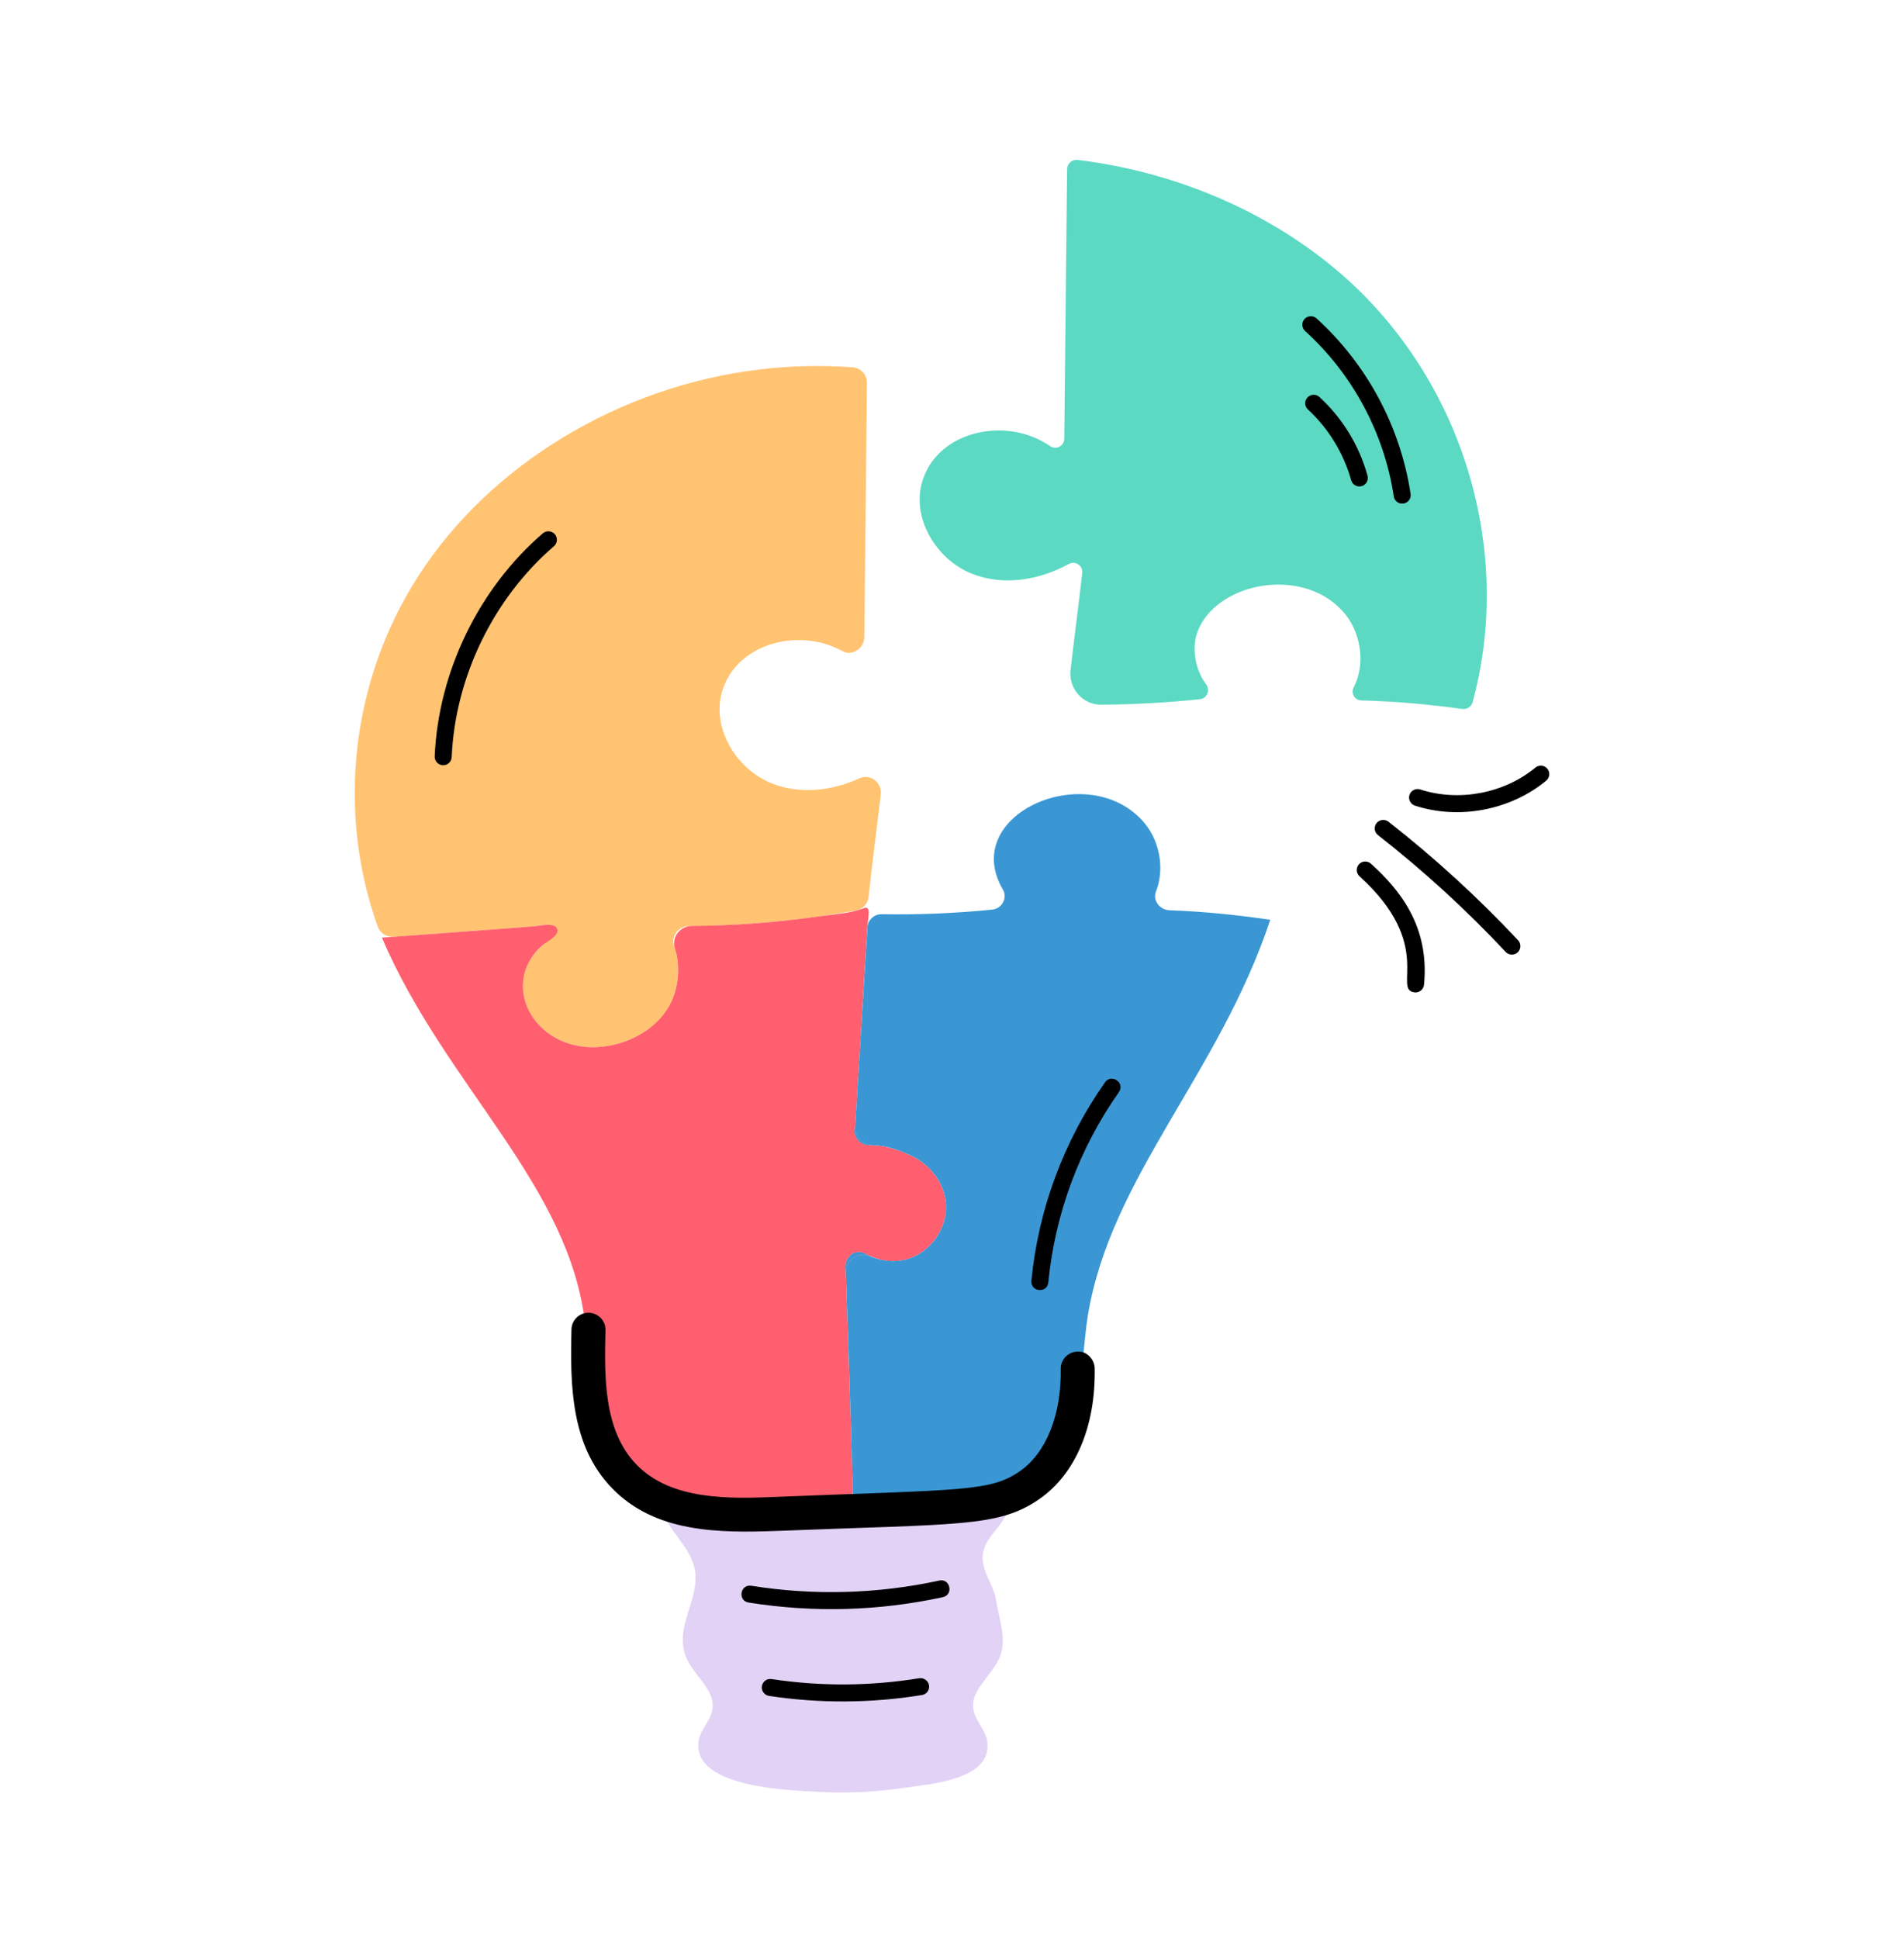 <svg width="56" height="57" viewBox="0 0 56 57" fill="none" xmlns="http://www.w3.org/2000/svg">
<path d="M29.292 47.024C29.365 47.54 29.601 48.12 29.437 48.628C29.256 49.209 28.594 49.607 28.621 50.169C28.63 50.568 29.002 50.84 29.038 51.221C29.138 52.082 28.087 52.327 27.37 52.454C26.703 52.538 25.627 52.768 24.061 52.681C23.309 52.635 20.39 52.581 20.544 51.221C20.58 50.84 20.952 50.568 20.961 50.169C20.988 49.607 20.326 49.209 20.145 48.628C19.837 47.667 20.77 46.833 20.344 45.845C20.084 45.248 19.401 44.706 19.401 44.068C20.666 44.612 21.966 44.414 24.587 44.34C24.859 44.331 25.068 44.122 25.086 43.85V43.914C25.095 44.141 25.285 44.313 25.512 44.304C27.46 44.243 28.883 44.288 29.872 43.787C29.645 44.866 29.049 45.04 28.921 45.618C28.803 46.126 29.211 46.543 29.292 47.024Z" fill="#E2D2F6"/>
<path d="M25.905 23.351C25.791 24.343 25.646 25.419 25.546 26.371C25.524 26.573 25.376 26.734 25.175 26.77C23.593 27.055 21.893 27.217 20.265 27.227C19.954 27.229 19.722 27.528 19.831 27.82C20.003 28.281 19.969 28.874 19.8 29.328C19.528 30.035 18.839 30.524 18.105 30.706C15.924 31.236 14.553 29.081 15.937 27.807C16.06 27.694 16.596 27.393 16.243 27.217C16.094 27.143 15.767 27.234 15.6 27.246C14.275 27.34 12.906 27.445 11.579 27.543C11.374 27.559 11.179 27.436 11.11 27.242C9.899 23.865 10.326 20.018 12.293 16.953C14.406 13.662 18.223 11.35 22.357 10.861C23.257 10.751 24.171 10.736 25.075 10.798C25.316 10.815 25.501 11.021 25.498 11.262C25.475 13.748 25.445 16.24 25.421 18.732C25.417 19.061 25.066 19.302 24.778 19.143C23.51 18.445 21.733 18.903 21.269 20.235C20.879 21.332 21.622 22.61 22.71 23.036C23.53 23.36 24.465 23.255 25.276 22.883C25.593 22.738 25.945 23.005 25.905 23.351Z" fill="#FFC372"/>
<path d="M27.823 35.383C27.878 36.108 27.37 36.825 26.672 37.024C26.21 37.14 25.843 37.059 25.448 36.861C25.177 36.717 24.795 36.907 24.877 37.396C24.972 40.057 25.082 43.746 25.085 43.851C25.067 44.123 24.858 44.331 24.587 44.34C21.909 44.415 20.646 44.604 19.401 44.068C16.987 43.072 17.376 40.544 17.216 38.973C16.767 34.833 13.108 31.946 11.232 27.568C14.397 27.329 15.219 27.278 15.711 27.233C15.856 27.224 16.273 27.115 16.373 27.287C16.5 27.496 16.055 27.695 15.929 27.813C14.565 29.063 15.911 31.239 18.104 30.705C18.839 30.524 19.528 30.034 19.8 29.327C19.963 28.901 19.999 28.339 19.854 27.895C19.745 27.559 19.99 27.233 20.344 27.224C21.622 27.215 22.891 27.115 24.151 26.934C24.559 26.879 25.013 26.852 25.393 26.707C25.421 26.698 25.448 26.68 25.484 26.689C25.612 26.721 25.523 27.032 25.511 27.215C25.044 34.897 25.623 25.456 25.149 33.171C25.078 33.382 25.265 33.681 25.584 33.67C25.686 33.683 25.835 33.627 26.4 33.815C26.545 33.86 26.681 33.924 26.817 33.987C27.361 34.241 27.778 34.785 27.823 35.383Z" fill="#FF5F6E"/>
<path d="M25.611 36.942C25.267 36.788 24.877 37.024 24.877 37.396C24.798 36.922 25.166 36.71 25.448 36.861C25.503 36.888 25.557 36.915 25.611 36.942ZM25.657 33.67H25.584C25.265 33.681 25.08 33.379 25.149 33.171C25.149 33.452 25.376 33.651 25.657 33.67Z" fill="#FF5F6E"/>
<path d="M43.007 20.844C42.021 20.707 41.026 20.618 40.044 20.594C39.843 20.59 39.724 20.385 39.816 20.206C40.181 19.501 40.026 18.532 39.465 17.941C38.236 16.629 35.735 17.148 35.213 18.594C35.047 19.061 35.156 19.703 35.47 20.115C35.601 20.286 35.506 20.535 35.292 20.557C34.327 20.658 33.355 20.713 32.385 20.718C31.845 20.721 31.426 20.242 31.487 19.705C31.592 18.774 31.73 17.758 31.83 16.842C31.854 16.625 31.623 16.477 31.432 16.582C30.563 17.06 29.508 17.232 28.595 16.871C27.507 16.445 26.764 15.167 27.154 14.07C27.654 12.635 29.636 12.247 30.884 13.116C31.061 13.239 31.3 13.113 31.302 12.898C31.328 10.254 31.36 7.611 31.385 4.975C31.386 4.812 31.531 4.683 31.693 4.702C34.666 5.061 37.517 6.303 39.656 8.241C43.12 11.402 44.494 16.305 43.312 20.646C43.276 20.779 43.143 20.863 43.007 20.844Z" fill="#5BD9C3"/>
<path d="M37.361 27.043C35.845 31.592 32.668 34.6 31.994 38.683C31.767 40.101 31.885 42.596 30.108 43.669C29.083 44.311 27.499 44.242 25.512 44.304C25.285 44.313 25.095 44.141 25.085 43.914C24.987 40.516 24.93 38.857 24.877 37.396C24.877 37.024 25.267 36.788 25.611 36.943C25.97 37.086 26.304 37.116 26.672 37.024C27.37 36.825 27.878 36.108 27.823 35.383C27.778 34.785 27.361 34.241 26.817 33.987C26.454 33.817 26.059 33.67 25.657 33.67C25.376 33.652 25.149 33.452 25.149 33.171C25.174 32.771 25.494 27.576 25.512 27.251C25.53 27.043 25.711 26.879 25.919 26.879C27.007 26.897 28.104 26.852 29.183 26.743C29.473 26.716 29.646 26.39 29.491 26.145C28.226 23.955 31.915 22.327 33.58 24.105C34.106 24.658 34.269 25.538 33.997 26.217C33.898 26.48 34.115 26.752 34.396 26.762C35.384 26.798 36.373 26.897 37.361 27.043Z" fill="#3A97D4"/>
<path d="M25.448 36.861C25.503 36.888 25.557 36.915 25.611 36.942C25.267 36.788 24.877 37.024 24.877 37.396C24.798 36.922 25.166 36.71 25.448 36.861ZM25.149 33.171C25.149 33.452 25.376 33.651 25.657 33.67H25.584C25.265 33.681 25.08 33.379 25.149 33.171Z" fill="#3A97D4"/>
<path d="M22.018 47.116C21.696 47.066 21.763 46.575 22.096 46.622C23.94 46.916 25.8 46.864 27.625 46.47C27.946 46.397 28.055 46.888 27.73 46.958C25.849 47.366 23.927 47.42 22.018 47.116ZM22.618 49.861C22.482 49.84 22.388 49.712 22.409 49.576C22.429 49.439 22.559 49.341 22.694 49.366C24.135 49.585 25.597 49.576 27.038 49.341C27.167 49.322 27.302 49.411 27.325 49.548C27.347 49.684 27.255 49.813 27.118 49.835C25.621 50.079 24.095 50.085 22.618 49.861ZM13.035 22.499C13.032 22.499 13.028 22.499 13.025 22.499C12.886 22.493 12.78 22.376 12.785 22.238C12.892 19.753 14.082 17.301 15.966 15.68C16.072 15.59 16.23 15.603 16.319 15.706C16.409 15.811 16.397 15.969 16.293 16.059C14.511 17.592 13.386 19.91 13.285 22.26C13.28 22.395 13.169 22.499 13.035 22.499ZM30.335 37.655C30.538 35.561 31.287 33.543 32.5 31.822C32.691 31.55 33.099 31.839 32.909 32.109C31.745 33.76 31.028 35.694 30.833 37.704C30.8 38.036 30.303 37.986 30.335 37.655ZM40.994 14.596C40.71 12.729 39.783 11.001 38.386 9.733C38.283 9.64 38.276 9.482 38.368 9.379C38.461 9.278 38.619 9.271 38.721 9.361C40.204 10.708 41.187 12.54 41.488 14.52C41.509 14.656 41.415 14.784 41.279 14.805C41.141 14.826 41.014 14.73 40.994 14.596ZM39.74 14.118C39.522 13.332 39.071 12.594 38.469 12.04C38.367 11.947 38.361 11.789 38.454 11.688C38.548 11.586 38.707 11.578 38.807 11.673C39.487 12.297 39.976 13.097 40.221 13.986C40.258 14.118 40.18 14.256 40.048 14.293C39.907 14.33 39.775 14.247 39.74 14.118ZM41.635 29.178C41.626 29.178 41.618 29.178 41.61 29.177C40.934 29.11 42.218 27.785 39.986 25.764C39.884 25.671 39.876 25.513 39.969 25.41C40.063 25.308 40.22 25.302 40.322 25.393C41.138 26.133 42.053 27.206 41.883 28.952C41.87 29.081 41.761 29.178 41.635 29.178ZM44.285 27.988C43.127 26.751 41.864 25.595 40.529 24.553C40.42 24.468 40.401 24.311 40.486 24.201C40.571 24.093 40.728 24.074 40.837 24.158C42.192 25.217 43.475 26.391 44.651 27.646C44.745 27.746 44.739 27.904 44.639 27.999C44.537 28.093 44.38 28.088 44.285 27.988ZM41.615 23.686C41.484 23.643 41.412 23.502 41.455 23.371C41.498 23.24 41.64 23.167 41.771 23.211C42.907 23.579 44.237 23.329 45.158 22.568C45.263 22.479 45.422 22.494 45.51 22.601C45.598 22.707 45.583 22.864 45.476 22.952C44.428 23.82 42.911 24.11 41.615 23.686ZM18.007 43.76C16.775 42.497 16.77 40.694 16.808 39.084C16.815 38.812 17.038 38.596 17.308 38.596C17.312 38.596 17.316 38.596 17.32 38.596C17.596 38.603 17.815 38.832 17.808 39.108C17.775 40.464 17.745 42.058 18.723 43.063C19.752 44.118 21.446 44.067 22.872 44.008C28.326 43.791 29.12 43.857 29.991 43.258C30.769 42.723 31.22 41.597 31.198 40.248C31.193 39.972 31.413 39.744 31.689 39.739C31.945 39.71 32.193 39.955 32.197 40.231C32.227 41.942 31.629 43.345 30.557 44.082C29.354 44.909 28.18 44.798 22.912 45.008C21.105 45.078 19.272 45.058 18.007 43.76Z" fill="black"/>
</svg>
